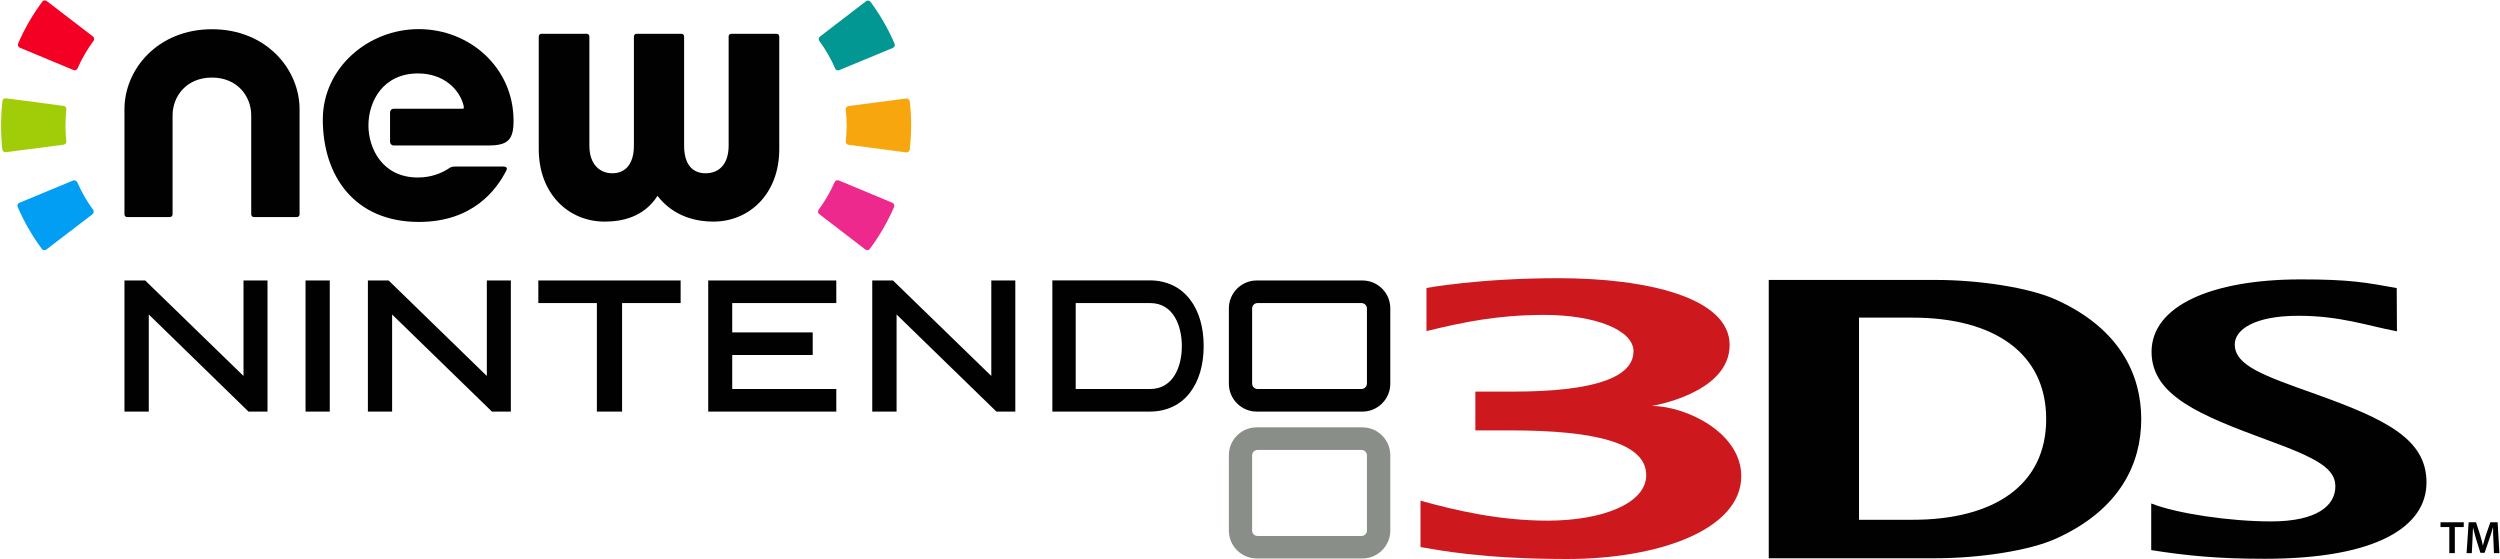 <svg height="559" viewBox="-.4 -.4 2300.3 514.6" width="2500" xmlns="http://www.w3.org/2000/svg"><path d="m1253.3 393h-97.4c-14.1 0-25.6 11.5-25.6 25.6v69.5c0 14 11.5 25.6 25.6 25.6h97.4c14.1 0 25.6-11.6 25.6-25.6v-69.5c0-14-11.5-25.6-25.6-25.6m4.1 95c0 2.8-2.3 5-5 5h-95.7c-2.8 0-5-2.2-5-5v-69.2c0-2.7 2.2-5 5-5h95.7c2.7 0 5 2.2 5 5z" fill="#898e89"/><path d="m136 289.1v89.4h-22.4v-120.7h19.1l90.5 87.9v-87.9h22.1v120.7h-17.5zm224 0v89.4h-22.3v-120.7h19.1l90.4 87.9v-87.9h22.1v120.7h-17.4zm464.4 0v89.4h-22.4v-120.7h19.1l90.5 87.9v-87.9h22.1v120.7h-17.4zm-525.9-31.3h4.1v120.7h-22.3v-120.7zm323 0h4.1v20.8h-53.9v99.9h-23.2v-99.9h-53.9v-20.8zm143.2 0h4.2v20.8h-95.8v27h74.1v20.8h-74.1v31.3h95.8v20.8h-117.9v-120.7zm329.9 17.6c-8.7-11.5-21.7-17.7-37.3-17.7h-89.5v120.8h89.5c15.6 0 28.6-6.1 37.3-17.6 8.2-10.7 12.5-25.5 12.5-42.8 0-17.2-4.3-32-12.5-42.7m-36.7 82.3h-68.6v-79.1h68.6c21.5 0 29.1 21.3 29.1 39.5.1 18.3-7.6 39.6-29.1 39.6m195.4-99.9h-97.4c-14.1 0-25.6 11.6-25.6 25.6v69.5c0 14 11.5 25.6 25.6 25.6h97.4c14.1 0 25.6-11.6 25.6-25.6v-69.5c0-14.1-11.5-25.6-25.6-25.6m4.1 94.9c0 2.7-2.3 5-5 5h-95.7c-2.8 0-5-2.3-5-5v-69.2c0-2.7 2.2-4.9 5-4.9h95.7c2.7 0 5 2.2 5 4.9zm722.1 110.4c23.2 9.2 72.1 16.5 110.3 16.5 41.8 0 59.1-14.3 59.1-32.3 0-16.2-16.1-25.7-62.3-42.5-61.7-22.8-106.9-40.8-106.9-81.3 0-42 54.5-66.7 137.5-66.7 44.5 0 59.9 2.8 88.2 8l.2 39.8c-27.8-5.3-52.4-14.3-90.7-14.3-41 0-58.6 13-58.6 26.4 0 19.5 27 28.8 74.2 45.6 65.7 23.5 102.3 41.7 102.3 81.4 0 40.8-45.8 70.3-149.1 70.3-42.5 0-71.7-2.8-104.3-8v-42.9zm-87.9 32.4c-24.3 11-70.3 18-110.6 18h-153.7v-256.2h153.7c40.2 0 86.2 7.1 110.6 18.1 59.2 26.7 78.6 69.5 78.6 110 0 40.6-19.2 83.3-78.6 110.1m-132-203.5h-49.2v186.1h49.2c75.5 0 123.1-32.2 123.1-92.7 0-60.4-47.6-93.4-123.1-93.4" fill="#000100"/><path d="m1519.6 373.3s71.7-11.4 71.7-56.1c0-43.7-76.4-61.5-157.6-61.5-73.3 0-121.5 9-121.5 9v39.7c33.3-8.1 65.1-14.9 108.5-14.9 46.6 0 82.1 13.9 82.1 33.5 0 23.6-35.1 37.1-110.8 37.1h-34.8v35.7h32.3c79.6 0 125 12 125 41.2 0 26.1-40.5 41.9-90.9 41.9-44 0-84.3-9.3-116.9-18.4v42.7c15.7 2.7 57.3 11 134.8 11 85.9 0 160.5-27.6 160.5-76.3-.1-40.6-51.8-64.6-82.4-64.6" fill="#cd181e"/><path d="m2253.8 484.8h-8.1v-4.4h21.4v4.4h-8.2v24h-5.1zm40.6 12.4c-.2-3.7-.4-8.1-.3-11.9h-.2c-.9 3.5-2.1 7.3-3.4 10.9l-4.2 12.3h-3.9l-3.8-12.2c-1.1-3.6-2.1-7.5-2.9-11h-.1c-.1 3.7-.3 8.2-.5 12.1l-.6 11.4h-4.8l1.9-28.4h6.8l3.7 11.4c1 3.3 1.9 6.7 2.6 9.9h.1c.8-3.1 1.7-6.6 2.8-9.9l4-11.4h6.7l1.6 28.4h-5z" fill="#000100"/><path d="m57.7 97.1-53.1-7c-1.6-.3-3.1.9-3.3 2.5-1.7 14.8-1.7 29.8-.1 44.6.2 1.6 1.7 2.7 3.3 2.5l53.1-6.9c1.6-.2 2.7-1.6 2.5-3.2-1.1-9.7-1-19.5 0-29.3.2-1.6-.9-3-2.4-3.2" fill="#a0cd08"/><path d="m84.6 33.2-42.5-32.6c-1.3-1-3.1-.8-4.1.5-8.9 12-16.4 24.9-22.3 38.6-.6 1.5.1 3.2 1.6 3.8l49.4 20.6c1.5.6 3.1-.1 3.7-1.5 4-9 8.9-17.5 14.7-25.4 1-1.2.7-3-.5-4" fill="#f40024"/><path d="m66.3 165.8-49.5 20.5c-1.5.6-2.2 2.3-1.5 3.8 5.9 13.7 13.4 26.7 22.3 38.7.9 1.3 2.8 1.5 4.1.5l42.5-32.5c1.2-.9 1.5-2.7.6-4-5.8-7.9-10.7-16.4-14.6-25.4-.8-1.5-2.5-2.2-3.9-1.6" fill="#019ef3"/><path d="m462.2 152.9h-43.9c-2.7 0-4.3.6-5.1 1.1-.2.1-.4.3-.6.4-6.8 4.5-16.4 8.6-28.9 8.6-33.1 0-45.5-27.4-45.5-47.9 0-21.9 13.2-47.9 45.7-47.9 23.6 0 38.1 14.7 41.8 29.2.4 1.7.8 3.3-.9 3.3h-63.4c-1.8 0-3.3 1.5-3.3 3.3v27.2c0 1.8 1.5 3.3 3.3 3.3h87.5c18.1 0 22.9-5.7 22.9-22.7 0-49.2-40.6-84.4-87.3-84.4s-88.3 35.8-88.3 83.2c0 52 29.2 94.3 88.5 94.3 49.4 0 71.4-29.4 80.5-47.5.5-.9 1.4-3.5-3-3.5m-346.2 46.5c-1.3 0-2.4-1.1-2.4-2.4v-96.9c0-36.8 30.7-73.6 80.6-73.6s80.6 36.8 80.6 73.6v96.9c0 1.3-1.1 2.4-2.4 2.4h-39.7c-1.3 0-2.4-1.1-2.4-2.4v-91.2c0-17.4-12.6-34.8-36.2-34.8s-36.2 17.4-36.2 34.8v91.2c0 1.3-1.1 2.4-2.4 2.4zm510.4-168.7c1.3 0 2.4 1.1 2.4 2.4v100.5c0 17.3 7.6 25.5 19.8 25.5s21.2-8.2 21.2-25.5v-100.5c0-1.3 1.1-2.4 2.4-2.4h41.8c1.3 0 2.4 1.1 2.4 2.4v103.9c0 40.9-27.4 66.6-60.7 66.6-14.1 0-35.8-3.6-51.4-23.7-12.8 20.1-33.6 23.7-48.6 23.7-33.3 0-60.7-25.6-60.7-66.6v-103.9c0-1.3 1.1-2.4 2.4-2.4h41.8c1.3 0 2.4 1.1 2.4 2.4v100.5c0 17.3 9.5 25.5 21.2 25.5s19.8-8.2 19.8-25.5v-100.5c0-1.3 1.1-2.4 2.4-2.4z" fill="#000100"/><path d="m780.1 132.9 53.1 7c1.6.2 3.1-.9 3.3-2.5 1.7-14.8 1.8-29.8 0-44.6-.2-1.6-1.7-2.7-3.3-2.5l-53.1 6.9c-1.6.2-2.7 1.6-2.5 3.2 1.1 9.7 1.1 19.6 0 29.3-.1 1.6.9 3 2.5 3.2" fill="#f7a70d"/><path d="m753.2 196.7 42.5 32.6c1.3 1 3.1.7 4.1-.6 8.9-12 16.4-24.9 22.3-38.6.6-1.5-.1-3.2-1.5-3.8l-49.4-20.6c-1.5-.6-3.1.1-3.8 1.5-3.9 9-8.9 17.5-14.7 25.4-1 1.4-.8 3.2.5 4.1" fill="#ee298e"/><path d="m771.5 64.2 49.5-20.5c1.5-.6 2.2-2.3 1.6-3.8-5.9-13.7-13.4-26.7-22.2-38.6-1-1.3-2.8-1.5-4.1-.6l-42.5 32.6c-1.2.9-1.5 2.7-.5 4 5.8 7.9 10.7 16.4 14.6 25.4.5 1.4 2.2 2.1 3.6 1.5" fill="#029792"/></svg>